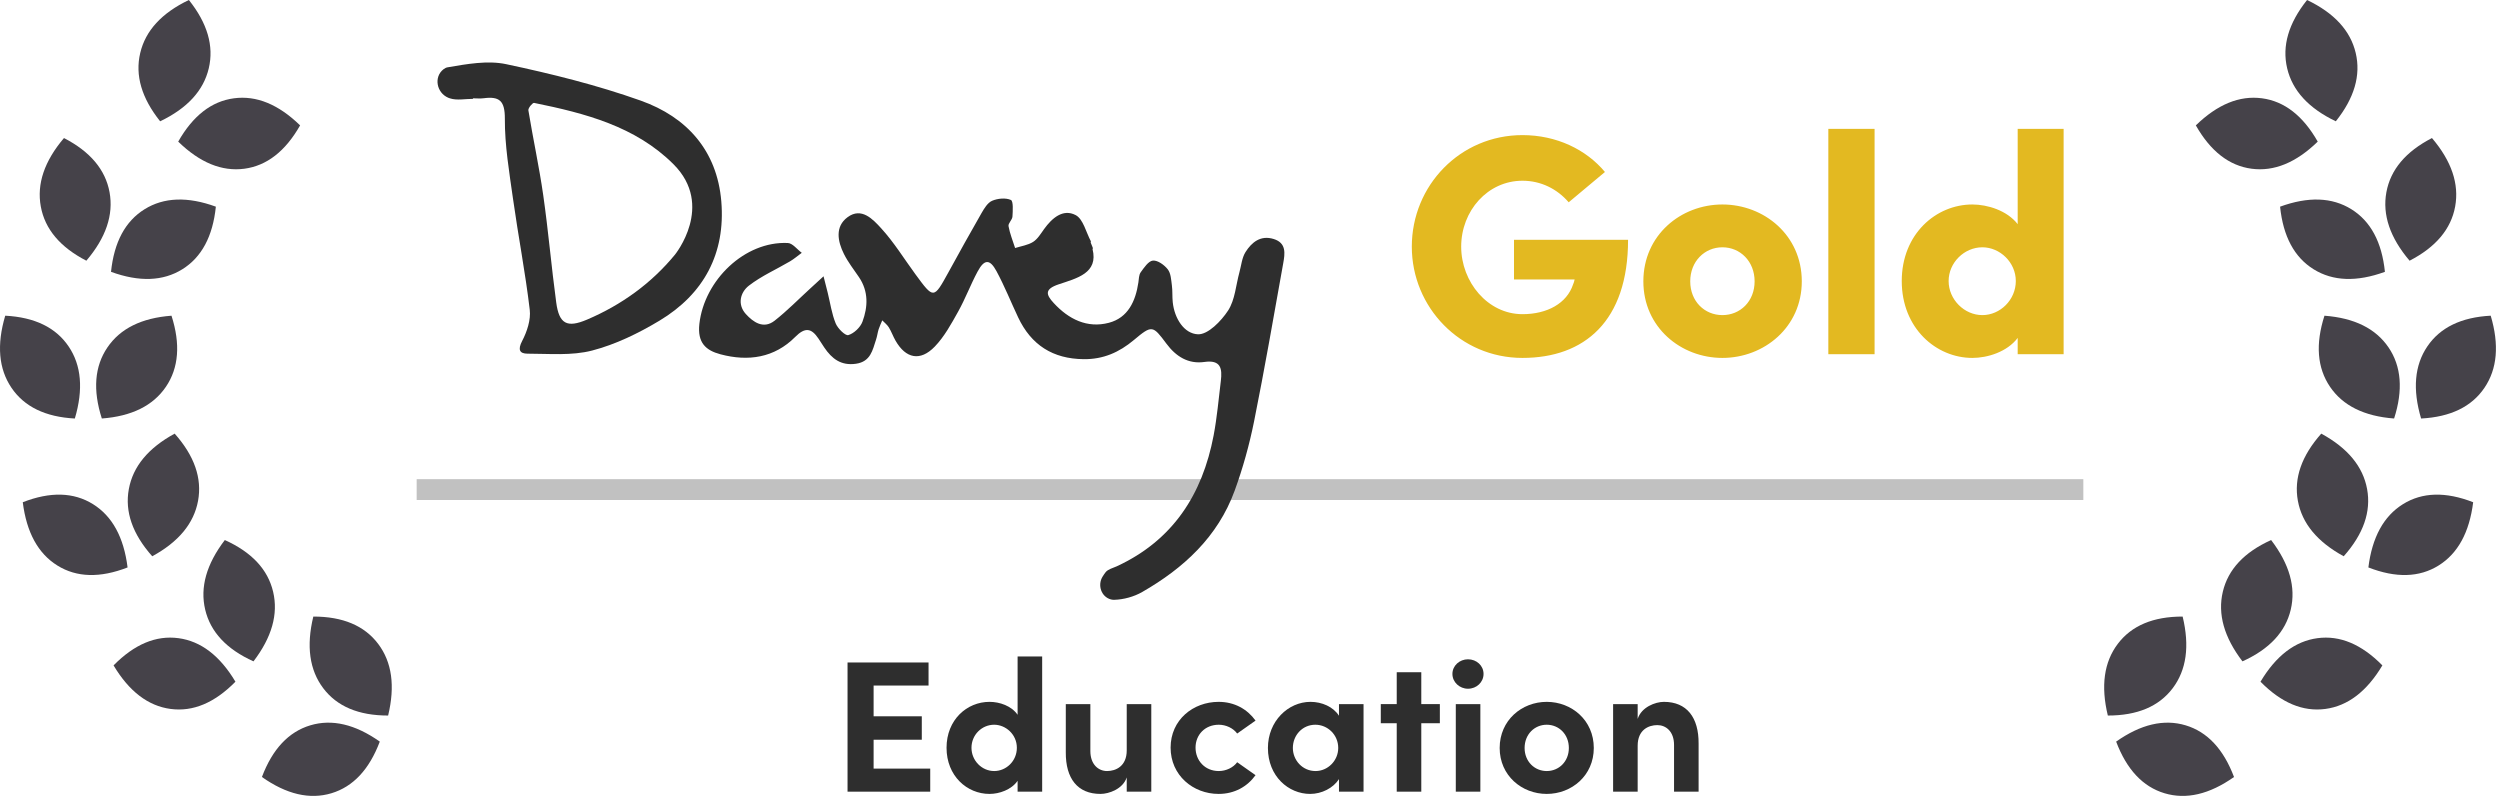 <?xml version="1.0" encoding="UTF-8"?> <svg xmlns="http://www.w3.org/2000/svg" xmlns:xlink="http://www.w3.org/1999/xlink" width="120px" height="39px" viewBox="0 0 120 39" version="1.1"><title>Group 31</title><g id="Page-1" stroke="none" stroke-width="1" fill="none" fill-rule="evenodd"><g id="Design---Higher-Education-Industry-Page-R1-edits" transform="translate(-549, -4392)"><g id="Group-31" transform="translate(549, 4392)"><g id="Group-29-Copy-7" fill="#454249"><path d="M3.592,20.089 C2.18,20.014 1.166,19.523 0.551,18.614 C-0.064,17.705 -0.164,16.552 0.251,15.153 C1.664,15.228 2.678,15.719 3.293,16.628 C3.908,17.536 4.008,18.69 3.592,20.089 Z" id="Path"></path><path d="M4.888,20.088 C4.45,18.723 4.539,17.586 5.155,16.678 C5.77,15.77 6.796,15.262 8.232,15.154 C8.669,16.519 8.58,17.656 7.965,18.564 C7.349,19.472 6.324,19.98 4.888,20.088 Z" id="Path"></path><path d="M4.145,12.514 C2.884,11.863 2.155,10.995 1.958,9.911 C1.76,8.827 2.131,7.732 3.071,6.626 C4.332,7.277 5.061,8.145 5.259,9.229 C5.456,10.312 5.085,11.408 4.145,12.514 Z" id="Path"></path><path d="M7.687,5.822 C6.796,4.707 6.477,3.613 6.731,2.542 C6.985,1.47 7.763,0.623 9.066,-1.53654867e-13 C9.956,1.115 10.275,2.209 10.021,3.28 C9.767,4.352 8.989,5.199 7.687,5.822 Z" id="Path"></path><path d="M18.23,35.597 C17.724,36.937 16.95,37.763 15.908,38.076 C14.866,38.389 13.754,38.129 12.572,37.296 C13.078,35.956 13.852,35.129 14.894,34.816 C15.935,34.503 17.048,34.764 18.23,35.597 Z" id="Path"></path><path d="M11.301,32.722 C10.301,33.738 9.263,34.173 8.186,34.029 C7.109,33.885 6.197,33.188 5.451,31.939 C6.451,30.924 7.489,30.488 8.566,30.632 C9.643,30.777 10.555,31.473 11.301,32.722 Z" id="Path"></path><path d="M6.124,27.237 C4.803,27.752 3.68,27.721 2.754,27.145 C1.828,26.569 1.274,25.556 1.093,24.107 C2.413,23.592 3.537,23.623 4.463,24.199 C5.389,24.775 5.942,25.788 6.124,27.237 Z" id="Path"></path><path d="M5.329,13.048 C5.476,11.62 6.013,10.619 6.94,10.043 C7.866,9.467 9.007,9.426 10.361,9.92 C10.214,11.348 9.677,12.35 8.751,12.925 C7.824,13.501 6.684,13.542 5.329,13.048 Z" id="Path"></path><path d="M8.554,6.798 C9.261,5.555 10.153,4.861 11.23,4.718 C12.307,4.574 13.365,5.008 14.405,6.018 C13.698,7.262 12.806,7.955 11.729,8.099 C10.652,8.242 9.594,7.809 8.554,6.798 Z" id="Path"></path><path d="M18.63,34.346 C17.215,34.347 16.177,33.91 15.516,33.035 C14.855,32.16 14.696,31.014 15.039,29.595 C16.453,29.594 17.491,30.031 18.152,30.906 C18.813,31.781 18.972,32.927 18.63,34.346 Z" id="Path"></path><path d="M12.167,31.745 C10.875,31.162 10.102,30.334 9.849,29.262 C9.595,28.19 9.91,27.077 10.791,25.922 C12.084,26.505 12.857,27.333 13.11,28.405 C13.364,29.477 13.049,30.59 12.167,31.745 Z" id="Path"></path><path d="M7.307,26.701 C6.36,25.635 5.985,24.56 6.184,23.476 C6.382,22.392 7.115,21.505 8.384,20.814 C9.331,21.88 9.705,22.955 9.507,24.039 C9.308,25.123 8.575,26.01 7.307,26.701 Z" id="Path"></path></g><g id="Group-30-Copy-7" transform="translate(101, 0)" fill="#454249"><path d="M15.213,20.089 C14.797,18.69 14.897,17.536 15.512,16.628 C16.127,15.719 17.141,15.228 18.554,15.153 C18.969,16.552 18.87,17.705 18.254,18.614 C17.639,19.523 16.626,20.014 15.213,20.089 Z" id="Path"></path><path d="M13.917,20.088 C12.482,19.98 11.456,19.472 10.84,18.564 C10.225,17.656 10.136,16.519 10.574,15.154 C12.009,15.262 13.035,15.77 13.651,16.678 C14.266,17.586 14.355,18.723 13.917,20.088 Z" id="Path"></path><path d="M14.66,12.514 C13.72,11.408 13.349,10.312 13.546,9.229 C13.744,8.145 14.473,7.277 15.734,6.626 C16.674,7.732 17.045,8.827 16.848,9.911 C16.65,10.995 15.921,11.863 14.66,12.514 Z" id="Path"></path><path d="M11.119,5.822 C9.816,5.199 9.038,4.352 8.784,3.28 C8.53,2.209 8.849,1.115 9.739,-1.79412041e-13 C11.042,0.623 11.82,1.47 12.074,2.542 C12.328,3.613 12.009,4.707 11.119,5.822 Z" id="Path"></path><path d="M0.575,35.597 C1.758,34.764 2.87,34.503 3.911,34.816 C4.953,35.129 5.727,35.956 6.233,37.296 C5.051,38.129 3.939,38.389 2.897,38.076 C1.855,37.763 1.081,36.937 0.575,35.597 Z" id="Path"></path><path d="M7.504,32.722 C8.25,31.473 9.162,30.777 10.239,30.632 C11.316,30.488 12.354,30.924 13.354,31.939 C12.608,33.188 11.696,33.885 10.619,34.029 C9.542,34.173 8.504,33.738 7.504,32.722 Z" id="Path"></path><path d="M12.682,27.237 C12.863,25.788 13.416,24.775 14.343,24.199 C15.269,23.623 16.392,23.592 17.712,24.107 C17.531,25.556 16.977,26.569 16.051,27.145 C15.125,27.721 14.002,27.752 12.682,27.237 Z" id="Path"></path><path d="M13.476,13.048 C12.121,13.542 10.981,13.501 10.054,12.925 C9.128,12.35 8.591,11.348 8.444,9.92 C9.799,9.426 10.939,9.467 11.866,10.043 C12.792,10.619 13.329,11.62 13.476,13.048 Z" id="Path"></path><path d="M10.251,6.798 C9.211,7.809 8.153,8.242 7.076,8.099 C5.999,7.955 5.107,7.262 4.4,6.018 C5.44,5.008 6.498,4.574 7.575,4.718 C8.652,4.861 9.544,5.555 10.251,6.798 Z" id="Path"></path><path d="M0.176,34.346 C-0.167,32.927 -0.008,31.781 0.653,30.906 C1.314,30.031 2.352,29.594 3.767,29.595 C4.109,31.014 3.95,32.16 3.289,33.035 C2.628,33.91 1.59,34.347 0.176,34.346 Z" id="Path"></path><path d="M6.638,31.745 C5.756,30.59 5.442,29.477 5.695,28.405 C5.948,27.333 6.721,26.505 8.014,25.922 C8.895,27.077 9.21,28.19 8.956,29.262 C8.703,30.334 7.93,31.162 6.638,31.745 Z" id="Path"></path><path d="M11.498,26.701 C10.23,26.01 9.497,25.123 9.298,24.039 C9.1,22.955 9.475,21.88 10.421,20.814 C11.69,21.505 12.423,22.392 12.621,23.476 C12.82,24.56 12.445,25.635 11.498,26.701 Z" id="Path"></path></g><path d="M73.077,17.18 C76.047,17.18 78.147,15.425 78.147,11.51 L72.672,11.51 L72.672,13.415 L75.582,13.415 C75.567,13.505 75.537,13.58 75.507,13.655 C75.207,14.555 74.277,15.08 73.077,15.08 C71.412,15.08 70.137,13.535 70.137,11.84 C70.137,10.115 71.412,8.675 73.077,8.675 C73.962,8.675 74.742,9.065 75.297,9.71 L77.037,8.255 C76.137,7.175 74.712,6.485 73.077,6.485 C70.092,6.485 67.767,8.9 67.767,11.84 C67.767,14.75 70.092,17.18 73.077,17.18 Z M82.676,17.18 C84.671,17.18 86.486,15.71 86.486,13.505 C86.486,11.285 84.671,9.815 82.676,9.815 C80.681,9.815 78.881,11.285 78.881,13.505 C78.881,15.71 80.681,17.18 82.676,17.18 Z M82.676,15.125 C81.821,15.125 81.131,14.465 81.131,13.505 C81.131,12.545 81.821,11.87 82.676,11.87 C83.531,11.87 84.221,12.545 84.221,13.505 C84.221,14.465 83.531,15.125 82.676,15.125 Z M89.98,17 L89.98,6.185 L87.76,6.185 L87.76,17 L89.98,17 Z M94.674,17.18 C95.394,17.18 96.339,16.895 96.849,16.22 L96.849,17 L99.054,17 L99.054,6.185 L96.849,6.185 L96.849,10.76 C96.339,10.1 95.394,9.815 94.674,9.815 C92.934,9.815 91.284,11.225 91.284,13.49 C91.284,15.755 92.934,17.18 94.674,17.18 Z M95.154,15.125 C94.284,15.125 93.534,14.375 93.534,13.49 C93.534,12.605 94.284,11.87 95.154,11.87 C95.994,11.87 96.759,12.59 96.759,13.49 C96.759,14.39 96.009,15.125 95.154,15.125 Z" id="Gold" fill="#E3B921" fill-rule="nonzero"></path><rect id="Rectangle" fill="#C1C1C1" x="20" y="23" width="80" height="1"></rect><g id="Education-Copy" transform="translate(40.682, 31.511)" fill="#2E2E2E" fill-rule="nonzero"><polygon id="Path" points="1.251 5.382 1.251 3.996 3.564 3.996 3.564 2.871 1.251 2.871 1.251 1.395 3.888 1.395 3.888 0.288 0 0.288 0 6.489 3.969 6.489 3.969 5.382"></polygon><path d="M8.163,0 L8.163,2.799 C7.866,2.367 7.299,2.178 6.813,2.178 C5.733,2.178 4.752,3.033 4.752,4.383 C4.752,5.733 5.733,6.597 6.813,6.597 C7.281,6.597 7.866,6.399 8.163,5.967 L8.163,6.489 L9.342,6.489 L9.342,0 L8.163,0 Z M7.038,5.499 C6.444,5.499 5.949,4.995 5.949,4.383 C5.949,3.762 6.444,3.276 7.038,3.276 C7.587,3.276 8.127,3.735 8.127,4.383 C8.127,5.022 7.614,5.499 7.038,5.499 Z" id="Shape"></path><path d="M13.401,2.286 L13.401,4.509 C13.401,5.265 12.879,5.499 12.456,5.499 C12.051,5.499 11.655,5.193 11.655,4.536 L11.655,2.286 L10.476,2.286 L10.476,4.599 C10.467,5.859 11.043,6.597 12.141,6.597 C12.555,6.597 13.221,6.354 13.401,5.805 L13.401,6.489 L14.58,6.489 L14.58,2.286 L13.401,2.286 Z" id="Path"></path><path d="M17.811,6.597 C18.576,6.597 19.188,6.246 19.584,5.697 L18.702,5.076 C18.513,5.337 18.162,5.499 17.82,5.499 C17.154,5.499 16.704,4.995 16.704,4.374 C16.704,3.762 17.154,3.276 17.82,3.276 C18.162,3.276 18.513,3.438 18.702,3.699 L19.584,3.078 C19.188,2.529 18.576,2.178 17.811,2.178 C16.587,2.178 15.507,3.042 15.507,4.374 C15.507,5.706 16.587,6.597 17.811,6.597 Z" id="Path"></path><path d="M23.589,2.286 L23.589,2.844 C23.31,2.412 22.77,2.178 22.221,2.178 C21.15,2.178 20.178,3.105 20.178,4.392 C20.178,5.751 21.168,6.597 22.203,6.597 C22.761,6.597 23.31,6.318 23.589,5.886 L23.589,6.489 L24.768,6.489 L24.768,2.286 L23.589,2.286 Z M22.464,5.499 C21.834,5.499 21.375,4.977 21.375,4.392 C21.375,3.78 21.834,3.276 22.455,3.276 C23.04,3.276 23.553,3.753 23.553,4.392 C23.553,4.995 23.058,5.499 22.464,5.499 Z" id="Shape"></path><polygon id="Path" points="28.431 2.286 27.54 2.286 27.54 0.756 26.361 0.756 26.361 2.286 25.596 2.286 25.596 3.204 26.361 3.204 26.361 6.489 27.54 6.489 27.54 3.204 28.431 3.204"></polygon><path d="M29.781,1.548 C30.195,1.548 30.528,1.233 30.528,0.837 C30.528,0.441 30.195,0.135 29.781,0.135 C29.376,0.135 29.034,0.441 29.034,0.837 C29.034,1.233 29.376,1.548 29.781,1.548 Z M29.196,6.489 L30.375,6.489 L30.375,2.286 L29.196,2.286 L29.196,6.489 Z" id="Shape"></path><path d="M33.561,6.597 C34.758,6.597 35.82,5.715 35.82,4.392 C35.82,3.06 34.758,2.178 33.561,2.178 C32.364,2.178 31.302,3.06 31.302,4.392 C31.302,5.715 32.364,6.597 33.561,6.597 Z M33.561,5.499 C32.976,5.499 32.499,5.04 32.499,4.392 C32.499,3.735 32.976,3.276 33.561,3.276 C34.146,3.276 34.623,3.735 34.623,4.392 C34.623,5.04 34.146,5.499 33.561,5.499 Z" id="Shape"></path><path d="M39.186,2.178 C38.772,2.178 38.106,2.43 37.926,2.997 L37.926,2.286 L36.747,2.286 L36.747,6.489 L37.926,6.489 L37.926,4.284 C37.926,3.519 38.448,3.294 38.871,3.294 C39.276,3.294 39.672,3.591 39.672,4.248 L39.672,6.489 L40.851,6.489 L40.851,4.185 C40.86,2.925 40.284,2.178 39.186,2.178 Z" id="Path"></path></g><g id="Group-6" transform="translate(21, 3)" fill="#2E2E2E"><path d="M31.441,8.951 C31.735,10.115 30.684,10.355 29.816,10.648 C29.126,10.88 29.204,11.14 29.581,11.548 C30.296,12.323 31.185,12.768 32.226,12.494 C33.146,12.252 33.508,11.456 33.642,10.561 C33.667,10.393 33.664,10.195 33.754,10.07 C33.916,9.846 34.127,9.527 34.34,9.508 C34.571,9.488 34.89,9.719 35.054,9.93 C35.203,10.122 35.215,10.432 35.25,10.695 C35.287,10.964 35.263,11.239 35.292,11.509 C35.374,12.284 35.834,13.019 36.503,13.046 C36.982,13.066 37.62,12.411 37.95,11.903 C38.283,11.389 38.322,10.686 38.493,10.066 C38.583,9.74 38.611,9.374 38.785,9.099 C39.082,8.629 39.508,8.279 40.133,8.471 C40.758,8.663 40.678,9.172 40.594,9.641 C40.14,12.174 39.702,14.712 39.194,17.235 C38.967,18.359 38.656,19.477 38.263,20.554 C37.456,22.766 35.818,24.273 33.826,25.416 C33.429,25.644 32.932,25.78 32.476,25.791 C32.426,25.793 32.376,25.786 32.325,25.773 C31.861,25.651 31.671,25.089 31.922,24.681 C31.968,24.606 32.017,24.534 32.07,24.466 C32.184,24.321 32.419,24.268 32.604,24.183 C35.299,22.936 36.715,20.735 37.254,17.901 C37.418,17.036 37.494,16.153 37.601,15.277 C37.671,14.696 37.605,14.261 36.813,14.374 C36.038,14.484 35.448,14.114 34.987,13.494 C34.331,12.614 34.296,12.592 33.427,13.32 C32.717,13.915 31.957,14.249 31.019,14.24 C29.536,14.226 28.497,13.561 27.87,12.232 C27.523,11.496 27.22,10.737 26.834,10.021 C26.512,9.422 26.247,9.434 25.924,10.036 C25.587,10.663 25.337,11.338 24.99,11.959 C24.662,12.546 24.328,13.16 23.868,13.637 C23.171,14.359 22.477,14.212 21.984,13.349 C21.866,13.143 21.787,12.914 21.663,12.713 C21.584,12.585 21.455,12.488 21.349,12.377 C21.29,12.52 21.221,12.66 21.174,12.807 C21.123,12.968 21.105,13.14 21.051,13.3 C20.882,13.81 20.79,14.358 20.087,14.46 C19.368,14.564 18.928,14.217 18.564,13.678 C18.469,13.538 18.381,13.392 18.286,13.252 C17.949,12.751 17.648,12.692 17.172,13.171 C16.171,14.179 14.914,14.361 13.583,14.006 C12.871,13.817 12.468,13.446 12.57,12.544 C12.809,10.44 14.753,8.569 16.816,8.664 C17.046,8.675 17.262,8.971 17.485,9.135 C17.298,9.272 17.122,9.426 16.924,9.543 C16.264,9.932 15.549,10.245 14.948,10.71 C14.528,11.035 14.387,11.618 14.799,12.072 C15.151,12.46 15.646,12.815 16.184,12.391 C16.787,11.917 17.327,11.364 17.894,10.846 C18.106,10.651 18.318,10.457 18.53,10.262 C18.598,10.529 18.667,10.796 18.733,11.063 C18.854,11.553 18.924,12.063 19.113,12.524 C19.213,12.769 19.578,13.127 19.719,13.085 C19.991,13.004 20.296,12.715 20.398,12.442 C20.664,11.725 20.693,10.983 20.229,10.301 C19.981,9.936 19.705,9.583 19.509,9.191 C19.204,8.581 19.074,7.878 19.681,7.427 C20.352,6.926 20.904,7.529 21.298,7.96 C21.914,8.632 22.397,9.425 22.94,10.164 C23.818,11.36 23.816,11.358 24.522,10.076 C25.045,9.125 25.569,8.173 26.111,7.232 C26.242,7.005 26.406,6.73 26.623,6.637 C26.891,6.523 27.272,6.486 27.522,6.598 C27.645,6.653 27.615,7.119 27.598,7.396 C27.589,7.554 27.384,7.719 27.409,7.855 C27.473,8.213 27.614,8.556 27.725,8.905 C28.016,8.813 28.338,8.769 28.588,8.612 C28.806,8.474 28.957,8.217 29.115,7.997 C29.496,7.468 30.023,7.008 30.63,7.324 C30.997,7.515 31.13,8.155 31.368,8.593 C31.293,8.622 31.517,8.921 31.441,8.951" id="Fill-1"></path><path d="M11.328,4.884 C9.506,3.063 7.079,2.435 4.635,1.939 C4.566,1.925 4.344,2.188 4.362,2.295 C4.585,3.657 4.881,5.009 5.076,6.375 C5.321,8.085 5.467,9.809 5.699,11.522 C5.838,12.55 6.216,12.751 7.178,12.341 C8.828,11.638 10.264,10.604 11.397,9.225 C11.397,9.225 13.315,6.87 11.328,4.884 L11.328,4.884 Z M1.705,1.745 C1.332,1.745 0.93,1.831 0.594,1.72 C0.568,1.712 0.542,1.703 0.517,1.692 C-0.046,1.454 -0.192,0.69 0.294,0.32 C0.355,0.274 0.418,0.242 0.484,0.231 C1.409,0.073 2.407,-0.109 3.3,0.081 C5.479,0.544 7.66,1.085 9.756,1.83 C11.963,2.615 13.421,4.227 13.623,6.669 C13.83,9.165 12.785,11.113 10.655,12.392 C9.648,12.997 8.55,13.533 7.422,13.826 C6.441,14.081 5.36,13.977 4.323,13.976 C3.946,13.976 3.841,13.791 4.063,13.367 C4.297,12.921 4.485,12.353 4.428,11.87 C4.217,10.085 3.873,8.315 3.623,6.533 C3.444,5.26 3.226,3.976 3.233,2.697 C3.237,1.837 2.974,1.616 2.214,1.716 C2.047,1.738 1.874,1.719 1.705,1.719 L1.705,1.745 Z" id="Fill-4"></path></g></g></g></g></svg> 